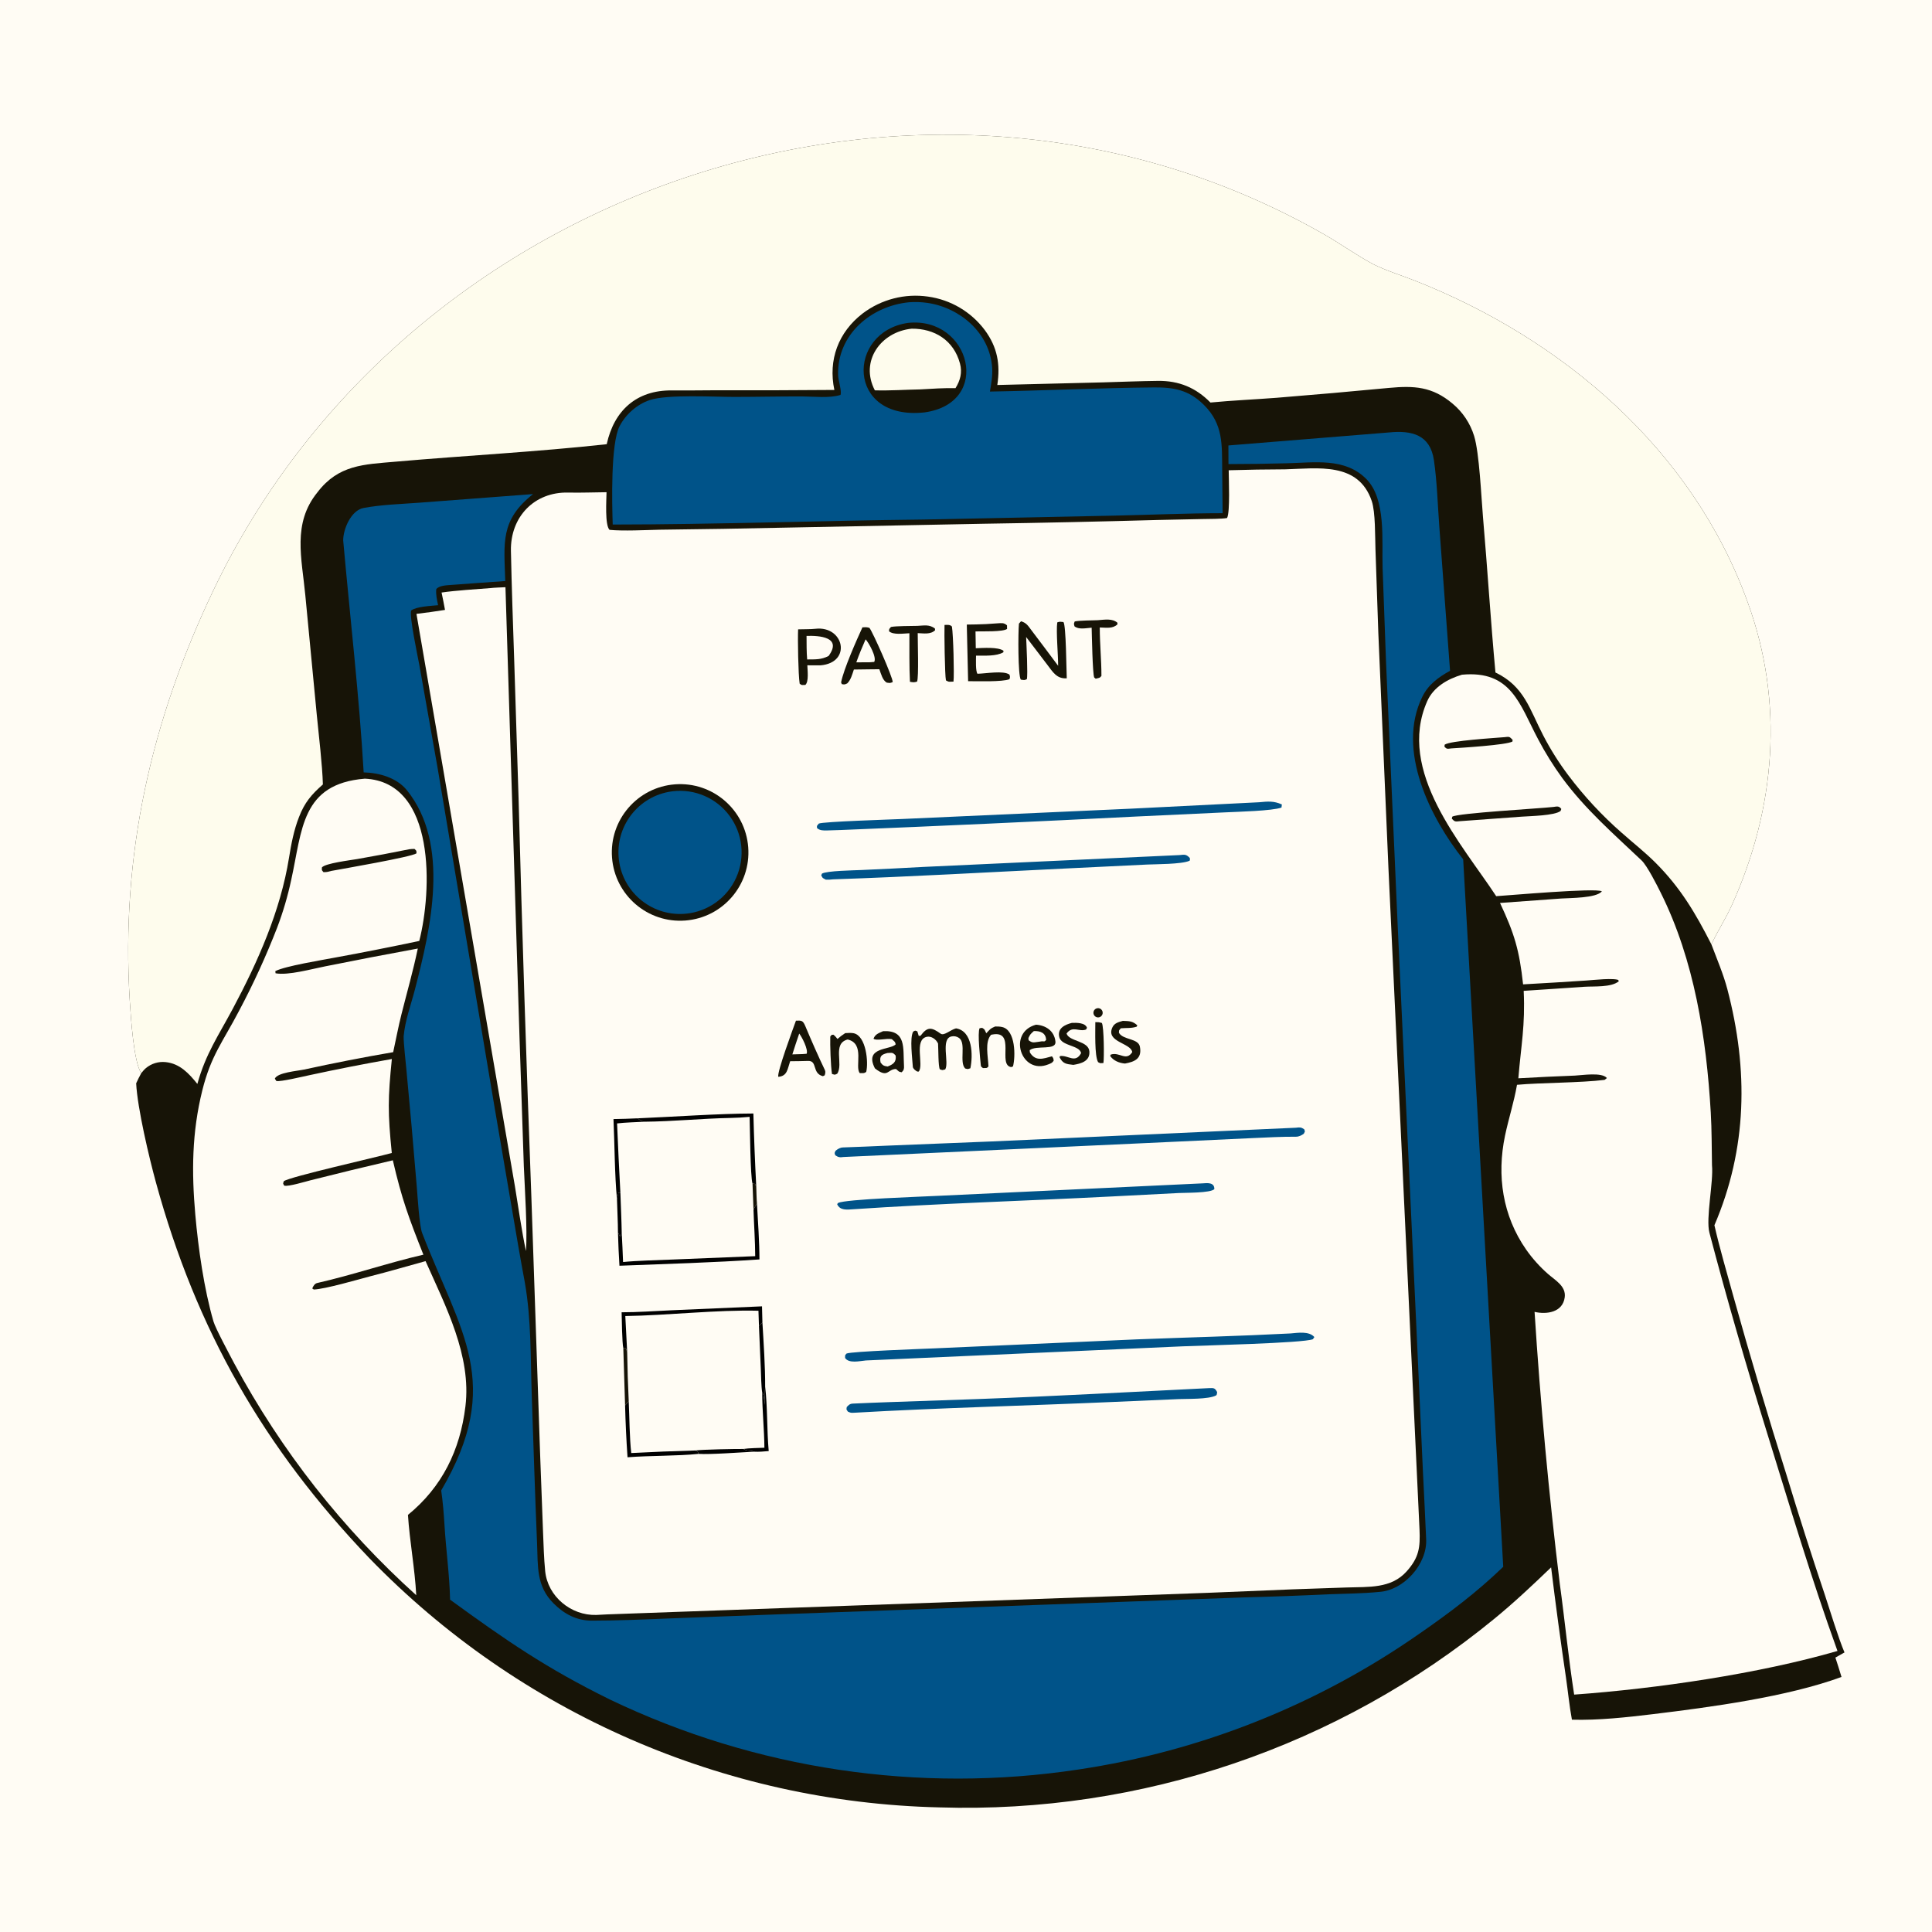 <?xml version="1.0" encoding="utf-8" ?><svg xmlns="http://www.w3.org/2000/svg" xmlns:xlink="http://www.w3.org/1999/xlink" width="1024" height="1024" viewBox="0 0 1024 1024"><path fill="#FFFCF4" d="M0 0L1024 0L1024 1024L0 1024L0 0Z"/><path fill="#171407" d="M74.864 568.785C70.818 562.996 69.316 538.728 68.78 530.393C63.969 453.019 80.069 382.089 113.142 312.783C216.15 96.927 492.476 4.597 701.773 124.196C710.467 129.164 718.9 135.221 727.713 139.966C734.837 143.526 742.627 145.867 750.011 148.782C828.47 179.75 897.038 238.31 926.265 319.088C945.769 372.349 941.093 428.348 917.966 479.649C914.665 486.973 910.585 493.081 907.337 500.004L907.085 500.552C910.005 508.322 913.441 516.315 915.542 524.318C926.725 566.936 926.124 608.758 908.675 649.408C911.401 661.379 915.404 675.068 918.715 687.023C927.624 718.92 937.068 750.664 947.044 782.243C953.426 803.283 960.124 824.227 967.135 845.066C969.731 852.899 974.485 868.549 977.627 875.824L972.798 878.557C973.926 881.964 975.006 885.387 976.037 888.825C947.296 899.379 906.635 904.833 876.135 908.531C862.357 910.202 846.942 911.882 833.15 911.471C831.823 904.396 831.044 896.331 829.984 889.066C827.114 869.656 824.493 850.211 822.122 830.734C812.263 840.187 802.612 849.32 792.03 857.978C709.315 925.789 604.818 961.31 497.912 957.955C383.761 955.326 275.23 907.882 195.778 825.879C139.897 767.488 104.06 704.926 82.633 626.663C79.078 613.678 72.848 587.504 72.171 574.178C73.04 572.356 73.866 570.54 74.864 568.785Z"/><path fill="#FEFCED" d="M74.864 568.785C70.818 562.996 69.316 538.728 68.78 530.393C63.969 453.019 80.069 382.089 113.142 312.783C216.15 96.927 492.476 4.597 701.773 124.196C710.467 129.164 718.9 135.221 727.713 139.966C734.837 143.526 742.627 145.867 750.011 148.782C828.47 179.75 897.038 238.31 926.265 319.088C945.769 372.349 941.093 428.348 917.966 479.649C914.665 486.973 910.585 493.081 907.337 500.004L907.085 500.552C898.68 484.073 890.79 470.607 877.495 457.298C871.767 451.565 865.561 446.747 859.518 441.373C849.067 432.226 839.592 422.022 831.243 410.924C826.216 404.256 821.761 397.176 817.922 389.76C810.652 375.8 807.974 363.829 792.623 356.425C790.074 329.016 788.383 301.355 786.006 273.959C785.091 263.417 784.105 240.105 781.31 231.056C779.237 224.335 775.248 218.365 769.831 213.879C759.095 204.842 749.423 204.364 736.207 205.597C716.41 207.485 696.599 209.227 676.776 210.823C665.302 211.709 652.907 212.244 641.565 213.349C633.795 205.444 624.829 201.754 613.776 201.875C604.184 201.98 594.487 202.387 584.893 202.657L528.595 204.056C530.235 193.103 528.696 184.112 521.989 174.993C514.732 165.272 503.884 158.865 491.868 157.202C479.607 155.434 467.148 158.641 457.264 166.108C444.31 176.066 438.872 190.771 442.227 206.673C420.833 206.851 399.439 206.91 378.045 206.851C370.797 206.879 363.281 206.997 356.06 206.928C337.402 206.749 325.465 217.539 321.573 235.434C284.441 239.516 246.69 241.447 209.419 244.719C192.827 246.176 179.409 246.305 168.24 260.954C154.838 277.438 159.978 295.833 161.832 315.586L167.897 378.851C168.939 389.594 170.834 405.216 171.14 415.769C165.076 421.103 161.428 425.369 158.467 433.071C155.785 439.912 154.35 447.348 153.191 454.592C148.69 482.728 136.673 509.769 123.326 534.763C115.743 548.965 109.049 558.481 104.604 574.509C100.169 568.992 95.377 563.72 87.775 562.935C84.004 562.538 80.233 563.69 77.328 566.127C76.427 566.881 75.609 567.881 74.864 568.785Z"/><path fill="#FFFCF4" d="M681.133 248.757C698.355 248.295 719.994 244.645 727.063 265.587C729.055 271.488 728.777 284.458 729.027 291.231L730.536 335.316L735.931 460.766L752.373 810.689C752.779 820.12 752.167 825.423 745.605 832.797C737.278 842.156 725.226 840.981 713.786 841.397L685.016 842.382C655.479 843.672 625.936 844.814 596.387 845.809L321.876 855.656C319.923 855.789 317.969 855.889 316.013 855.957C302.638 856.339 290.263 846.137 288.952 832.688C288.283 825.829 288.105 818.909 287.822 812.021L286.323 772.047L281.596 633.264C278.966 563.336 276.72 493.394 274.86 423.441L272.53 349.656C271.885 330.428 271.19 311.053 270.803 291.991C270.439 274.05 283.121 260.622 301.239 261.071C307.747 261.233 314.892 260.927 321.474 260.884C321.423 264.872 320.514 278.325 323.067 280.835C330.347 281.54 341.963 280.937 349.574 280.763L383.57 280.295L521.623 277.592C552.258 277.121 582.89 276.458 613.517 275.603L637.27 275.107C640.302 275.046 647.82 275.074 650.374 274.555C652.046 271.375 651.271 253.77 651.233 249.245C661.197 248.947 671.165 248.784 681.133 248.757Z"/><path fill="#FFFCF4" d="M337.985 592.736C357.052 591.931 380.579 590.227 399.305 590.18C399.635 603.049 400.144 615.912 400.832 628.766C400.937 631.482 400.964 635.301 401.206 637.919C401.709 646.859 402.532 658.729 402.524 667.524C378.704 669.175 352.319 669.937 328.325 670.864C327.959 665.027 327.695 659.183 327.533 653.337C327.521 647.668 327.147 641.313 327.01 635.557C325.781 623.183 325.756 606.03 325.158 593.132C329.436 593.07 333.712 592.938 337.985 592.736Z"/><path d="M401.206 637.919C401.709 646.859 402.532 658.729 402.524 667.524C378.704 669.175 352.319 669.937 328.325 670.864C327.959 665.027 327.695 659.183 327.533 653.337L328.747 655.537C329.055 654.796 329.298 654.271 329.531 653.501C329.813 658.633 330.048 663.767 330.237 668.902C337.664 668.149 348.425 667.923 355.971 667.602L400.28 665.793C400.254 658.046 399.628 649.126 399.371 641.218C399.845 639.989 400.511 639.035 401.206 637.919Z"/><path d="M337.985 592.736C357.052 591.931 380.579 590.227 399.305 590.18C399.635 603.049 400.144 615.912 400.832 628.766L400.126 627.494L398.848 627.357C397.669 623.45 397.505 597.431 397.31 591.951C394.073 592.261 390.57 592.462 387.315 592.524C372.141 592.812 356.701 594.404 341.552 594.534C339.542 594.07 339.64 594.043 337.985 592.736Z"/><path d="M325.158 593.132C329.436 593.07 333.712 592.938 337.985 592.736C339.64 594.043 339.542 594.07 341.552 594.534C337.389 594.773 331.066 594.926 327.062 595.435C327.564 607.703 328.149 619.966 328.817 632.226L327.841 631.973C327.549 633.164 327.272 634.359 327.01 635.557C325.781 623.183 325.756 606.03 325.158 593.132Z"/><path d="M327.01 635.557C327.272 634.359 327.549 633.164 327.841 631.973L328.817 632.226C329.058 639.231 329.415 646.517 329.531 653.501C329.298 654.271 329.055 654.796 328.747 655.537L327.533 653.337C327.521 647.668 327.147 641.313 327.01 635.557Z"/><path fill="#171407" d="M398.848 627.357L400.126 627.494L400.832 628.766C400.937 631.482 400.964 635.301 401.206 637.919C400.511 639.035 399.845 639.989 399.371 641.218C399.172 636.599 398.998 631.978 398.848 627.357Z"/><path fill="#FFFCF4" d="M329.468 695.537C337.523 695.563 347.785 694.836 355.987 694.47L403.88 692.387L404.095 700.946C404.721 711.464 405.608 724.563 405.548 734.946C406.829 745.672 406.432 758.173 407.436 769.101C404.724 769.313 402.328 769.577 399.603 769.422C392.829 769.767 376.376 771.002 370.2 770.586C359.356 771.739 344.466 771.456 332.602 772.382C331.973 763.236 331.541 754.078 331.304 744.914L330.361 714.456C329.754 712.264 329.527 698.396 329.468 695.537Z"/><path d="M329.468 695.537C337.523 695.563 347.785 694.836 355.987 694.47L403.88 692.387L404.095 700.946L402.261 702.701C402.171 700.061 402.05 697.357 401.996 694.722C380.193 694.128 353.662 697.219 331.427 697.525L332.416 716.605L331.655 714.368L330.361 714.456C329.754 712.264 329.527 698.396 329.468 695.537Z"/><path d="M333.24 742.67C333.621 750.83 333.665 762.309 334.573 770.144C345.925 769.542 357.284 769.086 368.647 768.777C370.177 769.699 369.74 769.066 370.2 770.586C359.356 771.739 344.466 771.456 332.602 772.382C331.973 763.236 331.541 754.078 331.304 744.914L333.24 742.67Z"/><path d="M405.548 734.946C406.829 745.672 406.432 758.173 407.436 769.101C404.724 769.313 402.328 769.577 399.603 769.422C397.35 768.384 396.491 769.493 394.061 767.979C396.735 767.534 402.23 767.452 405.151 767.33C405.07 757.694 404.004 747.758 403.973 738.015C405.001 739.148 405.097 742.727 405.346 744.625C405.393 744.499 405.36 736.498 405.548 734.946Z"/><path d="M402.261 702.701L404.095 700.946C404.721 711.464 405.608 724.563 405.548 734.946C405.36 736.498 405.393 744.499 405.346 744.625C405.097 742.727 405.001 739.148 403.973 738.015C403.475 735.039 403.378 728.706 403.242 725.41L402.261 702.701Z"/><path fill="#171407" d="M330.361 714.456L331.655 714.368L332.416 716.605C332.548 725.298 332.822 733.987 333.24 742.67L331.304 744.914L330.361 714.456Z"/><path d="M368.647 768.777C371.83 768.267 390.578 767.914 394.061 767.979C396.491 769.493 397.35 768.384 399.603 769.422C392.829 769.767 376.376 771.002 370.2 770.586C369.74 769.066 370.177 769.699 368.647 768.777Z"/><path fill="#171407" d="M357.803 415.71C377.721 414.233 395.073 429.168 396.577 449.084C398.081 469.001 383.17 486.372 363.255 487.903C343.303 489.437 325.891 474.491 324.384 454.536C322.877 434.582 337.846 417.19 357.803 415.71Z"/><path fill="#005389" d="M354.458 419.704C366 417.556 377.805 421.772 385.375 430.744C392.945 439.717 395.114 452.064 391.054 463.079C386.994 474.094 377.331 482.08 365.748 483.993C348.091 486.909 331.379 475.063 328.283 457.436C325.188 439.81 336.864 422.978 354.458 419.704Z"/><path fill="#005389" d="M684.036 706.75C687.859 706.431 693.797 705.403 696.639 708.671L695.85 709.823C690.747 711.891 636.936 713.142 626.786 713.586L458.956 721.074C455.599 721.384 449.905 722.793 447.91 719.739C447.989 717.939 447.666 718.664 448.692 717.405C451.332 716.254 489.167 714.943 495.245 714.66L602.717 709.882C629.924 708.828 656.8 708.176 684.036 706.75Z"/><path fill="#005389" d="M686.838 597.719C689.054 597.436 689.585 597.451 691.245 598.518C691.768 600.066 691.781 599.296 691.042 600.896C689.786 601.801 688.456 602.492 686.87 602.484C679.252 602.45 671.664 602.86 664.055 603.205L606.663 605.885L447.122 613.232C445.081 613.545 444.198 613.341 442.701 612.31C442.255 610.723 442.214 611.486 442.862 609.943C444.065 608.948 445.26 608.216 446.861 608.165C454.506 607.918 462.322 607.559 469.945 607.23L525.431 604.995L686.838 597.719Z"/><path fill="#005389" d="M667.326 425.211C672.062 424.758 675.138 424.449 679.415 426.378L679.216 428.017C674.358 429.811 655.924 430.239 649.731 430.552L602.044 432.786C549.902 435.437 497.748 437.818 445.582 439.93L438.313 440.155C436.401 440.207 434.447 440.222 433.02 438.861C432.982 437.273 432.819 438.069 433.974 436.519C436.325 435.453 472.076 434.365 478.11 434.087L599.244 428.621L667.326 425.211Z"/><path fill="#005389" d="M640.865 735.728C643.313 735.656 643.891 735.571 645.107 737.825C645 738.55 645.065 739.334 644.469 739.648C640.527 741.72 629.035 741.366 624.815 741.547L589.691 743.076C544.495 745.066 497.679 746.196 452.78 748.781C451.044 748.83 451.016 748.93 449.377 748.18C448.458 746.649 448.603 747.437 448.794 745.766C449.725 744.784 450.367 744.019 451.962 743.937C458.139 743.621 464.548 743.43 470.712 743.176L518.967 741.502C559.204 740.027 600.549 737.682 640.865 735.728Z"/><path fill="#005389" d="M637.292 627.211C639.844 627.015 643.75 626.568 643.62 630.278C641.488 632.368 628.486 632.139 624.745 632.326L589.092 634.16C543.992 636.471 496.959 637.906 452.144 640.933C449.062 641.118 445.189 641.714 443.707 638.233L444.164 637.615C448.038 635.542 489.2 634.266 497.639 633.797L637.292 627.211Z"/><path fill="#005389" d="M625.104 453.212C627.936 452.962 628.617 452.657 630.629 454.741C630.663 455.367 630.872 456.049 630.368 456.271C626.191 458.106 612.245 458.026 608.152 458.222L564.642 460.328C524.112 462.277 482.008 464.72 441.621 466.064C440.054 466.273 439.219 466.243 437.669 466.222C435.648 465.055 436.359 465.832 435.271 463.988L435.66 463.034C438.22 461.507 452.478 461.318 456.48 461.129C467.489 460.645 478.495 460.097 489.498 459.485L625.104 453.212Z"/><path fill="#171407" d="M423.015 333.569C425.719 333.464 429.622 333.562 432.159 333.27C447.388 331.517 451.667 351.254 434.841 352.649L427.907 352.621C427.995 355.346 428.766 361.356 426.831 363.038C424.824 363.011 425.062 363.345 423.839 362.353C423.076 357.522 422.769 338.774 423.015 333.569Z"/><path fill="#FFFCF4" d="M427.486 337.045C434.314 336.825 446.518 337.641 439.169 347.674C435.215 349.719 432.192 349.469 427.809 349.519C427.465 345.432 427.514 341.16 427.486 337.045Z"/><path fill="#171407" d="M457.11 332.501C458.863 332.418 459.061 332.322 460.803 332.762C462.704 335.21 473.268 359.121 473.15 361.514C471.659 362.162 471.641 362.009 469.983 361.8C467.769 360.532 466.991 357.207 466.075 354.704L460.625 354.759L452.574 354.866C451.664 357.521 451.004 360.273 449.071 362.206C447.62 362.861 447.734 362.87 446.172 362.603L445.806 361.68C447.119 354.722 454.101 339.074 457.11 332.501Z"/><path fill="#FFFCF4" d="M458.784 338.854C460.467 340.656 464.838 348.418 463.34 350.829L461.096 351.013L453.86 351.058C455.377 346.721 456.967 343.052 458.784 338.854Z"/><path fill="#171407" d="M560.831 352.877C560.881 347.43 559.682 334.626 560.373 329.883C561.681 329.364 562.232 329.566 563.652 329.701C565.048 331.313 565.21 355.598 565.407 359.512C560.06 359.87 558.09 356.234 555.041 352.272C551.293 347.402 547.64 342.485 543.872 337.624C544.019 341.292 544.87 357.779 544.236 359.999C542.758 360.651 542.81 360.429 541.054 360.224C539.523 358.29 539.594 335.006 540.062 330.522C540.433 330.109 540.804 329.695 541.175 329.282C544.13 330.201 544.819 331.593 546.633 333.976C551.403 340.242 556.117 346.571 560.831 352.877Z"/><path fill="#171407" d="M421.876 540.964C424.918 540.875 425.55 540.825 426.875 543.969C430.17 551.787 433.531 559.488 437.203 567.137C437.633 568.034 437.402 569.063 437.093 569.947L436.147 570.403C430.272 568.888 433.381 562.212 428.378 562.311C425.261 562.437 421.929 562.43 418.792 562.479C417.383 566.594 417.322 570.369 412.504 570.739C411.723 568.397 420.477 544.844 421.876 540.964Z"/><path fill="#FFFCF4" d="M423.603 547.816C425.049 549.601 428.497 556.334 427.536 558.516L425.406 558.683L419.962 558.85C421.125 555.156 422.339 551.477 423.603 547.816Z"/><path fill="#171407" d="M522.59 330.782C524.607 330.632 526.625 330.498 528.644 330.378C530.908 330.251 532.097 329.982 533.73 331.441L533.768 333.337C531.696 334.972 520.601 334.58 517.039 334.66L517.189 343.573C520.969 343.477 528.843 342.781 531.872 344.908L531.792 345.725C528.147 347.907 521.696 347.474 517.318 347.501C517.308 349.618 517.011 355.667 518.071 357.105C522.485 357.025 531.99 355.255 535.029 357.575C535.418 358.834 535.418 358.74 535.032 359.999C531.179 361.494 518.099 361.045 513.12 361.039L512.423 331.035C515.817 331.043 519.198 330.9 522.59 330.782Z"/><path fill="#171407" d="M506.725 545.052C515.57 546.485 515.747 559.386 514.318 566.204C512.517 566.747 513.397 566.716 511.577 566.331C508.268 563.08 512.26 552.916 508.318 550.142C507.121 549.293 505.614 549.006 504.188 549.356C498.49 550.749 503.184 563.22 500.985 566.815C499.045 567.259 499.955 567.32 498.15 566.767C497.25 565.385 497.383 555.794 497.192 553.118C496.221 550.877 493.613 549.01 491.225 549.528C484.211 551.05 489.795 564.473 486.952 567.947L486.17 567.955C485.198 567.436 483.872 566.392 483.816 565.407C483.571 561.09 482.067 550.136 484.002 546.768C485.408 546.081 484.695 546.136 486.213 546.64L486.952 549.069L487.929 548.945C491.661 543.874 493.905 544.552 498.59 547.881C500.38 549.152 503.696 545.817 506.725 545.052Z"/><path fill="#171407" d="M549.086 543.111C554.022 543.391 558.777 546.193 559.404 552.038C559.936 557.012 549.204 553.782 545.747 556.63L545.871 557.856C548.924 562.752 552.926 561.122 557.565 559.859C558.324 560.958 558.324 560.864 558.474 562.179C557.765 563.355 556.984 563.589 555.758 564.094C541.231 570.067 533.738 547.285 549.086 543.111Z"/><path fill="#FFFCF4" d="M547.943 546.5C551.254 546.326 554.363 547.413 554.458 551.21C553.365 552.265 554.028 551.858 552.082 551.934C551.472 552.03 550.861 552.121 550.249 552.206C547.676 552.566 547.106 552.798 545.17 551.339L545.076 550.186C546.057 548.129 546.21 548.065 547.943 546.5Z"/><path fill="#171407" d="M468.09 546.531C480.484 545.96 478.583 555.478 479.132 564.899C479.229 566.552 479.018 567.277 477.901 568.328C476.151 568.041 476.517 567.938 474.929 566.599C470.313 566.59 470.741 571.796 463.728 566.254C457.747 554.692 472.251 556.599 474.735 553.488C474.327 551.882 474.135 552.143 472.693 550.775C469.848 550.185 464.373 551.855 462.978 550.516C463.935 548.082 465.718 547.612 468.09 546.531Z"/><path fill="#FFFCF4" d="M470.341 558.115C472.765 558.028 473.106 557.641 474.714 559.474C475.166 562.93 473.419 564.108 470.479 565.271C468.51 564.993 467.895 564.741 466.715 563.156C466.059 559.771 467.209 558.944 470.341 558.115Z"/><path fill="#171407" d="M527.448 544.058C528.674 544.026 530.007 544.085 531.202 544.358C538.285 545.978 538.304 559.897 536.908 565.229L535.937 565.585C528.6 564.421 538.604 545.931 525.893 548.333L525.296 548.452C521.876 552.247 523.673 559.664 523.903 565.251C522.871 566.352 523.022 565.987 521.003 566.112C520.328 565.575 519.926 565.471 519.851 564.628C519.552 561.262 517.976 547.388 519.217 544.976L520.589 544.791C522.186 545.774 521.754 545.661 522.74 547.648C524.674 545.618 524.949 545.078 527.448 544.058Z"/><path fill="#171407" d="M447.996 547.57C449.304 547.483 451.224 547.366 452.485 547.64C459.083 549.072 460.392 563.097 459.103 568.148C457.805 569.037 457.584 568.716 455.698 568.762C452.883 565.395 458.653 553.093 449.255 550.952C440.964 553.137 447.213 563.961 443.73 569.104C442.017 569.804 442.903 569.701 440.966 569.236C440.28 564.943 439.928 553.828 440.057 549.4C440.994 548.309 440.408 548.56 441.748 548.421C442.639 549.127 443.171 549.78 443.874 550.671C445.433 549.334 446.279 548.696 447.996 547.57Z"/><path fill="#171407" d="M486.269 331.723C489.988 331.535 492.536 330.905 495.516 333.103L495.63 334.014C493.245 336.401 489.604 335.681 486.412 335.573C486.368 339.49 487.036 359.123 486.06 361.273C484.289 361.791 484.096 361.632 482.296 361.378C481.87 353.273 482.039 343.846 482.003 335.636C478.682 335.77 473.488 336.604 471.212 334.592C471.337 332.981 471.102 333.754 472.219 332.305C475.008 331.74 483.008 331.823 486.269 331.723Z"/><path fill="#171407" d="M581.798 328.717C585.507 328.466 589.473 327.661 592.253 330.058L592.26 330.963C589.665 333.301 586.454 332.664 582.905 332.575C582.889 341.171 583.788 349.635 583.784 358.231C582.953 359.436 582.542 359.193 580.746 359.741L579.948 359.094C579.076 356.935 578.712 336.62 578.597 332.69C575.376 332.928 571.793 333.797 569.496 331.953C569.135 330.215 569.078 331.036 569.605 329.394C571.844 328.843 579.072 328.834 581.798 328.717Z"/><path fill="#171407" d="M568.117 542.147C570.649 542.066 575.211 541.994 576.13 544.757L575.624 545.665C571.962 547.109 568.495 543.362 565.289 547.806C566.699 552.129 576.974 551.549 577.391 557.29C577.766 562.469 572.969 563.758 568.883 564.406C565.22 563.986 563.345 563.865 561.566 560.333L561.859 559.732C566.174 559.136 569.933 563.856 573.006 558.18C572.232 553.939 562.677 554.528 561.454 549.75C560.223 544.943 564.603 543.041 568.117 542.147Z"/><path fill="#171407" d="M595.14 541.085C598.562 541.22 600.239 541.139 602.796 543.437L602.488 544.14C599.776 545.089 597.03 544.762 594.06 545.015C592.901 546.475 593.165 545.684 593.06 547.399C595.255 551.274 603.301 550.268 604.163 554.74C605.433 561.33 601.093 562.793 596.268 563.699C593.24 563.447 590.186 562.24 588.404 559.672L588.704 558.966C593.436 557.364 596.815 562.751 600.118 557.645C599.356 552.721 585.902 552.359 589.62 544.482C590.693 542.21 592.896 541.712 595.14 541.085Z"/><path fill="#171407" d="M500.618 331.235C502.184 331.209 503.471 330.957 504.536 332.073C505.258 336.224 505.82 357.459 505.371 361.264C503.006 361.274 503.115 361.64 501.369 360.628C500.76 357.976 500.449 334.75 500.618 331.235Z"/><path fill="#171407" d="M580.541 541.748C582.224 541.778 582.34 541.722 584.019 542.204C585.138 544.307 585.271 560.757 584.837 563.43C582.926 563.483 583.531 563.736 582.014 562.971C580.066 559.612 580.573 546.384 580.541 541.748Z"/><path fill="#171407" d="M580.548 534.816C581.261 534.293 582.2 534.195 583.006 534.559C583.812 534.922 584.36 535.691 584.441 536.572C584.521 537.452 584.122 538.308 583.396 538.812C582.293 539.578 580.778 539.314 579.998 538.22C579.219 537.126 579.463 535.609 580.548 534.816Z"/><path fill="#005389" d="M736.246 229.201C748.315 228.004 758.029 230.425 760.008 243.903C761.667 255.197 762.015 267.676 762.862 279.103L768.558 355.533C762.382 358.942 757.048 362.826 753.886 369.243C739.893 397.642 758.2 433.581 775.515 455.463L796.745 830.435C782.841 843.855 768.32 854.829 752.414 865.816C698.545 903.483 636.675 928.146 571.665 937.864C487.038 950.705 400.506 937.792 323.314 900.805C289.609 884.239 268.267 869.484 238.552 847.855C238.275 834.785 236.332 821.045 235.564 807.924C235.229 802.195 234.672 795.625 233.847 789.972C267.17 733.056 244.166 706.392 223.736 653.5C222.263 649.685 221.324 634.143 220.928 629.309L218.173 597.123L215.376 566.689C215.016 562.848 213.869 552.628 213.943 549.25C214.768 540.53 217.641 533.197 219.906 524.486C228.336 492.065 238.746 447.409 215.646 418.822C210.304 412.211 200.981 409.564 192.752 409.387C190.476 369.74 185.454 326.4 181.899 286.416C181.902 280.294 186.137 270.503 192.629 269.256C201.893 267.477 212.608 267.165 222.1 266.451L282.532 261.874C264.979 275.798 267.19 287.637 267.804 307.963C258.346 308.636 248.857 309.281 239.403 310.009C236.977 310.196 232.581 310.297 231.217 312.304C230.96 315.387 231.608 317.739 232.191 320.777C228.322 321.159 220.887 321.441 217.946 323.546C216.773 326.177 221.448 348.076 222.252 352.429L231.874 406.669L262.265 587.661L274.776 660.869C275.83 667.218 277.052 673.459 278.182 679.804C281.652 699.516 281.164 720.025 281.855 740.001C282.758 766.095 283.568 792.145 284.66 818.242C285.16 830.191 284.168 840.628 293.406 849.839C299.173 855.59 305.76 859.071 314.099 858.968C327.387 858.956 340.573 858.391 353.824 857.84L405.309 855.894L552.501 850.546L658.629 846.683C673.926 846.283 689.218 845.719 704.503 844.991C713.37 844.648 722.113 844.623 730.972 843.748C744.043 842.918 756.414 829.1 755.9 815.956C755.448 804.406 754.741 792.223 754.203 780.466L750.864 706.802L740.868 492.087L734.645 351.349L732.799 300.806C732.351 286.393 734.742 264.639 724.242 253.951C712.872 242.377 696.541 245.229 681.782 245.548C671.561 245.817 661.338 245.959 651.114 245.975L651.078 236.101L736.246 229.201Z"/><path fill="#FFFCF4" d="M774.87 357.611C800.999 355.154 805.389 373.23 815.211 391.776C818.969 398.921 823.238 405.785 827.987 412.314C840.507 429.251 854.95 441.694 870.041 456.015C873.04 458.862 878.142 468.982 880.213 473.14C898.088 509.031 904.396 549.928 906.739 589.582C907.297 599.069 907.208 608.481 907.388 617.578C908.258 626.482 904.028 645.747 906.02 653.324C915.354 688.811 925.639 724.175 936.507 759.203C948.498 797.848 960.118 837.011 973.901 875.044C932.222 887.121 877.998 895.041 834.337 898.176C831.311 878.856 829.385 858.794 826.717 839.38C820.878 791.499 816.422 743.459 813.354 695.32C819.686 696.804 828.276 695.642 829.338 687.594C830.114 681.712 824.355 678.625 820.484 675.234C816.126 671.409 812.239 667.078 808.905 662.334C796.389 644.392 793.252 623.126 797.694 601.922C799.603 592.808 802.423 584.274 804.042 574.971C816.346 573.823 837.637 573.96 850.46 572.359C850.872 572.038 851.283 571.717 851.695 571.396C849.053 568.18 838.718 569.906 834.695 570.089C824.71 570.461 814.73 570.94 804.756 571.524C806.208 553.976 808.451 543.548 807.587 525.167L839.667 523.013C844.971 522.672 854.038 523.433 858.018 520.076L857.454 518.956L858.238 519.639C856.014 518.099 844.2 519.479 840.872 519.69C829.674 520.436 818.471 521.116 807.265 521.731C805.306 503.626 802.65 494.798 795.041 478.588L827.448 476.232C832.222 475.901 846.068 476.09 849.038 472.431C846.023 470.466 799.811 474.572 793.016 474.991C775.04 447.593 739.924 408.819 756.484 371.581C759.777 364.177 767.255 359.865 774.87 357.611Z"/><path fill="#171407" d="M823.322 427.701C825.29 427.429 826.272 427.077 827.523 428.767L827.128 429.831C824.009 432.323 811.153 432.51 806.42 432.855L773.623 435.255C771.323 435.53 770.972 435.53 769.499 433.922L769.727 432.863C772.468 430.96 816.178 428.531 823.322 427.701Z"/><path fill="#171407" d="M797.441 390.71C800.015 390.4 799.991 390.38 801.702 392.094L801.646 393.007C798.722 394.884 773.938 396.386 769.113 396.678C767.175 396.938 766.784 397.078 765.604 395.782L765.687 394.707C768.692 392.548 792.112 391.174 797.441 390.71Z"/><path fill="#FFFCF4" d="M193.368 412.71C231.312 414.478 228.927 472.651 222.217 498.721C207.358 501.87 192.457 504.813 177.516 507.549C170.626 508.874 151.16 512.009 145.924 514.713L146.046 515.858C152.723 517.107 165.253 513.561 172.382 512.181C188.71 508.897 205.065 505.751 221.446 502.742C218.951 514.673 215.699 525.963 212.741 537.745C211.143 544.109 209.811 551.184 208.395 557.668C192.604 560.377 176.877 563.446 161.227 566.873C157.534 567.652 146.963 568.478 145.67 571.713L146.472 572.948C148.259 573.543 161.241 570.445 163.807 569.912C178.377 566.757 193.008 563.885 207.69 561.297C205.578 582.224 205.495 589.591 207.659 611.102C199.247 613.458 153.419 623.753 150.428 626.054C149.95 627.683 149.876 626.92 150.641 628.422C152.764 629.051 161.965 626.229 164.631 625.569C179.123 621.902 193.651 618.374 208.211 614.984C212.995 635.663 216.654 645.446 224.406 665.004C205.92 669.253 186.73 675.818 168.073 680.036C166.819 680.319 165.906 681.774 165.51 682.917L166.311 683.474C172.3 683.258 189.686 678.195 196.267 676.448C205.835 674.035 215.997 671.047 225.554 668.426C236.304 692.577 249.933 718.636 246.688 745.39C243.863 768.688 234.328 788.13 216.221 802.929C217.117 816.814 219.877 831.37 220.622 845.501C181.634 810.397 148.995 768.83 124.142 722.628C121.89 718.359 114.233 704.13 113.161 700.444C108.138 683.179 105.105 661.763 103.522 643.869C101.512 621.136 101.704 600.219 107.209 578.005C111.816 559.411 118.172 552.125 126.708 535.763C134.304 521.478 141.046 506.754 146.898 491.67C150.024 483.433 152.517 474.97 154.354 466.353C160.231 439.889 159.578 415.452 193.368 412.71Z"/><path fill="#171407" d="M216.859 450.124C218.045 449.975 218.527 449.952 219.725 449.955C220.954 451.293 220.645 450.532 220.748 452.29C218.154 454.219 181.005 460.599 175.617 461.6C173.887 462.048 173.242 462.31 171.423 462.24C170.348 460.841 170.644 461.623 170.61 459.774C172.297 457.563 185.646 455.955 189.369 455.308C198.556 453.71 207.72 451.982 216.859 450.124Z"/><path fill="#005389" d="M481.884 160.196C485.11 159.969 488.35 160.083 491.551 160.535C508.97 163.118 524.642 176.553 525.862 194.887C526.151 199.235 525.386 203.249 524.687 207.534C553.555 207.043 582.717 205.599 611.648 205.342C622.339 205.247 630.17 206.771 638.02 214.534C648.479 224.877 647.631 235.727 647.79 249.345L648.018 272.004C628.864 272.019 609.491 272.883 590.331 273.299L489.377 275.365C434.711 275.937 379.235 277.982 324.754 278.02C324.375 266.948 323.618 235.066 328.393 225.874C331.651 219.601 337.654 214.287 344.383 212.042C353.737 208.921 378.431 210.383 389.148 210.376C401.182 210.369 413.223 210.083 425.253 210.122C431.613 210.143 439.435 211.161 445.475 209.327C446.267 207.523 444.301 201.485 444.22 199.031C443.501 177.364 461.732 162.133 481.884 160.196Z"/><path fill="#171407" d="M481.258 171.144C514.27 167.607 526.314 213.579 489.923 218.594C448.454 223.009 448.681 175.862 481.258 171.144Z"/><path fill="#FEFCED" d="M483.216 174.213C495.308 174.1 505.515 180.344 508.809 192.676C510.083 197.445 508.985 201.599 506.435 205.733C501.274 205.56 492.992 206.076 487.779 206.388C479.75 206.534 471.703 207.112 463.688 206.881C455.618 191.442 466.821 175.868 483.216 174.213Z"/><path fill="#FFFCF4" d="M259.908 311.705C261.823 311.456 265.838 311.345 267.903 311.229L275.396 551.205L277.638 618.071C278.13 629.895 279.599 651.825 278.767 663.073C276.513 652.508 274.72 639.672 272.943 628.892L220.734 325.365C225.789 324.764 230.832 324.064 235.859 323.265C235.305 320.184 234.699 317.113 234.041 314.053C241.767 312.927 251.965 312.36 259.908 311.705Z"/></svg>